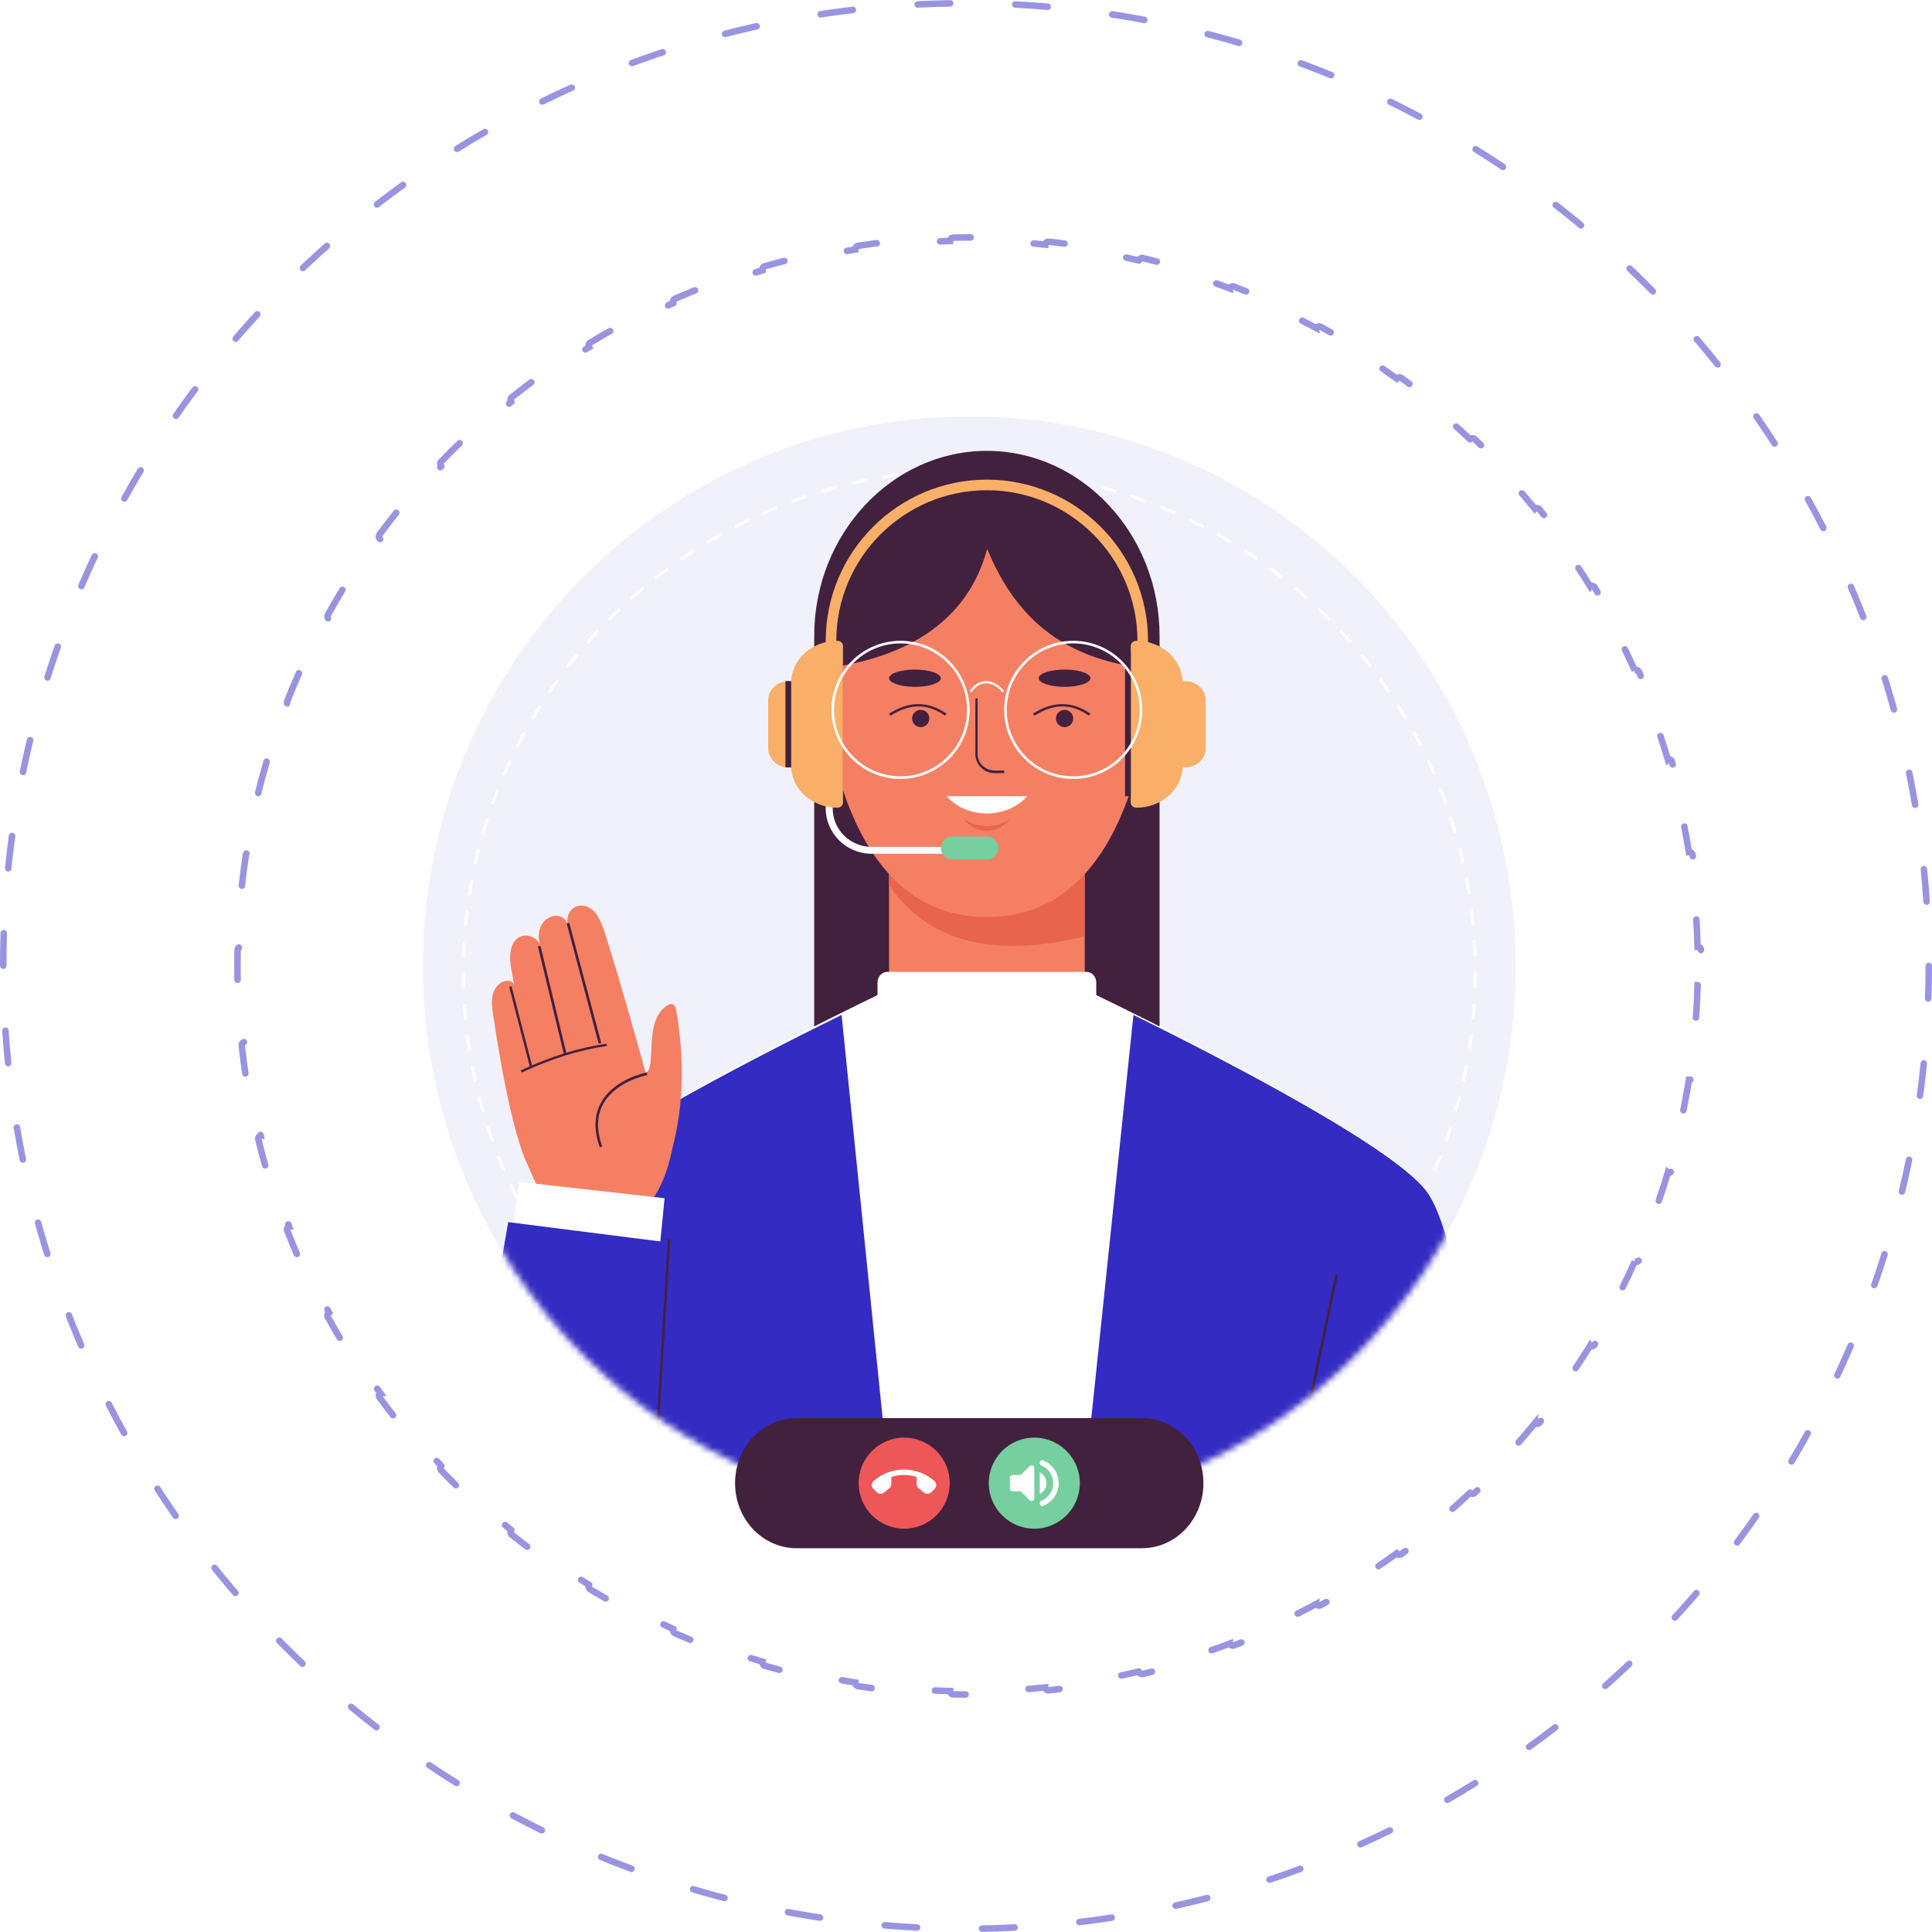 <svg width="297" height="297" viewBox="0 0 297 297" fill="none" xmlns="http://www.w3.org/2000/svg">
<ellipse cx="149" cy="148.5" rx="84" ry="84.5" fill="#342BC2" fill-opacity="0.07"/>
<path d="M261.473 146.043C261.467 145.767 261.239 145.548 260.963 145.554C260.962 145.554 260.962 145.554 260.962 145.554C260.885 142.615 260.694 139.704 260.394 136.826C260.394 136.826 260.394 136.826 260.395 136.826C260.669 136.796 260.867 136.549 260.837 136.275C260.66 134.646 260.447 133.028 260.2 131.421C260.158 131.148 259.903 130.961 259.63 131.003C259.63 131.003 259.629 131.003 259.629 131.003C259.17 128.102 258.598 125.239 257.919 122.417C257.919 122.417 257.92 122.417 257.92 122.417C258.188 122.351 258.352 122.08 258.286 121.812C257.896 120.222 257.471 118.645 257.013 117.082C256.936 116.817 256.658 116.665 256.393 116.742C256.392 116.743 256.392 116.743 256.392 116.743C255.555 113.935 254.611 111.173 253.563 108.462C253.563 108.462 253.563 108.462 253.564 108.462C253.821 108.361 253.948 108.071 253.847 107.814C253.25 106.291 252.621 104.784 251.96 103.294C251.848 103.042 251.553 102.928 251.3 103.04C251.3 103.04 251.299 103.04 251.299 103.041C250.101 100.372 248.8 97.759 247.402 95.207C247.403 95.206 247.403 95.206 247.403 95.206C247.645 95.072 247.732 94.768 247.599 94.526C246.807 93.096 245.985 91.685 245.134 90.294C244.99 90.059 244.682 89.985 244.446 90.129C244.446 90.129 244.446 90.129 244.445 90.13C242.908 87.644 241.276 85.224 239.554 82.873C239.555 82.872 239.555 82.872 239.555 82.872C239.777 82.708 239.824 82.395 239.66 82.172C238.689 80.859 237.689 79.567 236.663 78.299C236.489 78.084 236.174 78.05 235.96 78.224C235.959 78.225 235.959 78.225 235.959 78.225C234.113 75.964 232.18 73.776 230.165 71.667C230.165 71.667 230.165 71.667 230.166 71.666C230.364 71.475 230.37 71.158 230.178 70.96C229.045 69.784 227.887 68.633 226.704 67.508C226.504 67.318 226.187 67.326 225.997 67.526C225.997 67.526 225.996 67.526 225.996 67.526C223.874 65.526 221.674 63.608 219.4 61.776C219.4 61.776 219.401 61.775 219.401 61.775C219.573 61.559 219.538 61.245 219.322 61.072C218.047 60.054 216.749 59.063 215.429 58.1C215.206 57.938 214.893 57.987 214.73 58.21C214.73 58.21 214.73 58.21 214.729 58.211C212.368 56.504 209.937 54.887 207.442 53.364C207.442 53.364 207.442 53.364 207.442 53.364C207.585 53.127 207.509 52.82 207.273 52.677C205.877 51.834 204.461 51.02 203.027 50.237C202.784 50.104 202.48 50.193 202.348 50.436C202.348 50.436 202.348 50.437 202.348 50.437C199.788 49.054 197.168 47.767 194.493 46.582C194.493 46.582 194.493 46.581 194.493 46.581C194.604 46.328 194.489 46.033 194.236 45.922C192.743 45.269 191.233 44.647 189.708 44.057C189.45 43.958 189.161 44.086 189.061 44.343C189.061 44.344 189.061 44.344 189.061 44.344C186.346 43.309 183.58 42.376 180.769 41.549C180.769 41.549 180.769 41.548 180.769 41.548C180.846 41.283 180.693 41.006 180.428 40.929C178.863 40.477 177.285 40.057 175.693 39.672C175.425 39.607 175.155 39.772 175.09 40.04C175.09 40.04 175.09 40.041 175.089 40.041C172.266 39.37 169.401 38.806 166.499 38.353C166.499 38.353 166.499 38.352 166.499 38.352C166.541 38.079 166.353 37.824 166.08 37.782C164.472 37.539 162.854 37.329 161.225 37.154C160.95 37.124 160.704 37.323 160.674 37.597C160.674 37.598 160.674 37.598 160.674 37.598C157.796 37.302 154.885 37.113 151.946 37.038C151.946 37.038 151.946 37.037 151.946 37.037C151.952 36.761 151.733 36.532 151.457 36.526C150.64 36.509 149.821 36.5 149 36.5C148.179 36.5 147.36 36.509 146.543 36.526C146.267 36.532 146.048 36.761 146.054 37.037C146.054 37.037 146.054 37.038 146.054 37.038C143.115 37.113 140.204 37.302 137.326 37.598C137.326 37.598 137.326 37.598 137.326 37.597C137.296 37.323 137.05 37.124 136.775 37.154C135.146 37.329 133.528 37.539 131.92 37.782C131.647 37.824 131.459 38.079 131.501 38.352C131.501 38.352 131.501 38.353 131.501 38.353C128.599 38.806 125.734 39.37 122.911 40.041C122.91 40.041 122.91 40.04 122.91 40.04C122.845 39.772 122.575 39.607 122.307 39.672C120.715 40.057 119.137 40.477 117.572 40.929C117.307 41.006 117.154 41.283 117.231 41.548C117.231 41.548 117.231 41.549 117.231 41.549C114.42 42.376 111.654 43.309 108.939 44.344C108.939 44.344 108.939 44.344 108.939 44.343C108.839 44.086 108.55 43.958 108.292 44.057C106.767 44.647 105.257 45.269 103.764 45.922C103.511 46.033 103.396 46.328 103.507 46.581C103.507 46.581 103.507 46.582 103.507 46.582C100.832 47.767 98.212 49.054 95.652 50.437C95.652 50.437 95.652 50.436 95.652 50.436C95.519 50.193 95.216 50.104 94.973 50.237C93.539 51.02 92.123 51.834 90.727 52.677C90.491 52.82 90.415 53.127 90.558 53.364C90.558 53.364 90.558 53.364 90.558 53.364C88.063 54.887 85.632 56.504 83.271 58.211C83.27 58.21 83.27 58.21 83.27 58.21C83.107 57.987 82.794 57.938 82.571 58.1C81.251 59.063 79.953 60.054 78.678 61.072C78.462 61.245 78.427 61.559 78.599 61.775C78.6 61.775 78.6 61.776 78.6 61.776C76.326 63.608 74.126 65.526 72.004 67.526C72.004 67.526 72.003 67.526 72.003 67.526C71.813 67.326 71.496 67.318 71.296 67.508C70.113 68.633 68.955 69.784 67.822 70.96C67.63 71.158 67.636 71.475 67.835 71.666C67.835 71.667 67.835 71.667 67.835 71.667C65.82 73.776 63.887 75.964 62.041 78.225C62.041 78.225 62.041 78.225 62.04 78.224C61.826 78.051 61.511 78.084 61.337 78.299C60.311 79.567 59.311 80.859 58.34 82.172C58.176 82.395 58.223 82.708 58.445 82.872C58.445 82.872 58.446 82.872 58.446 82.873C56.724 85.224 55.092 87.644 53.555 90.13C53.554 90.129 53.554 90.129 53.554 90.129C53.318 89.985 53.011 90.059 52.866 90.294C52.015 91.685 51.193 93.096 50.401 94.526C50.267 94.768 50.355 95.072 50.597 95.206C50.597 95.206 50.597 95.206 50.598 95.207C49.2 97.759 47.899 100.372 46.701 103.041C46.7 103.041 46.7 103.04 46.7 103.04C46.447 102.928 46.152 103.042 46.04 103.294C45.379 104.784 44.75 106.291 44.153 107.814C44.052 108.071 44.179 108.361 44.436 108.462C44.437 108.462 44.437 108.462 44.437 108.462C43.389 111.173 42.445 113.935 41.608 116.743C41.608 116.743 41.608 116.743 41.607 116.742C41.342 116.665 41.064 116.817 40.987 117.082C40.529 118.645 40.104 120.222 39.714 121.812C39.648 122.08 39.812 122.351 40.08 122.417C40.08 122.417 40.081 122.417 40.081 122.417C39.402 125.239 38.83 128.102 38.371 131.003C38.371 131.003 38.37 131.003 38.37 131.003C38.097 130.961 37.842 131.148 37.8 131.421C37.553 133.028 37.34 134.646 37.163 136.275C37.133 136.549 37.331 136.796 37.605 136.826C37.606 136.826 37.606 136.826 37.606 136.826C37.306 139.704 37.115 142.615 37.038 145.554C37.038 145.554 37.038 145.554 37.037 145.554C36.761 145.548 36.532 145.767 36.526 146.043C36.509 146.86 36.5 147.679 36.5 148.5C36.5 149.321 36.509 150.14 36.526 150.957C36.532 151.233 36.761 151.452 37.037 151.446C37.038 151.446 37.038 151.446 37.038 151.446C37.115 154.385 37.306 157.296 37.606 160.174C37.606 160.174 37.606 160.174 37.605 160.174C37.331 160.204 37.133 160.451 37.163 160.725C37.34 162.354 37.553 163.972 37.8 165.579C37.842 165.852 38.097 166.039 38.37 165.997C38.37 165.997 38.371 165.997 38.371 165.997C38.83 168.898 39.402 171.761 40.081 174.583C40.081 174.583 40.08 174.583 40.08 174.583C39.812 174.649 39.648 174.92 39.714 175.188C40.104 176.778 40.529 178.355 40.987 179.918C41.064 180.183 41.342 180.335 41.607 180.258C41.608 180.257 41.608 180.257 41.608 180.257C42.445 183.065 43.389 185.827 44.437 188.538C44.437 188.538 44.437 188.538 44.436 188.538C44.179 188.639 44.052 188.929 44.153 189.186C44.75 190.709 45.379 192.216 46.04 193.706C46.152 193.958 46.447 194.072 46.7 193.96C46.7 193.96 46.701 193.96 46.701 193.959C47.899 196.628 49.2 199.241 50.598 201.793C50.597 201.794 50.597 201.794 50.597 201.794C50.355 201.928 50.267 202.232 50.401 202.474C51.193 203.904 52.015 205.315 52.866 206.706C53.011 206.941 53.318 207.015 53.554 206.871C53.554 206.871 53.554 206.871 53.555 206.87C55.092 209.356 56.724 211.776 58.446 214.128C58.446 214.128 58.445 214.128 58.445 214.128C58.223 214.292 58.176 214.605 58.34 214.827C59.311 216.141 60.311 217.433 61.337 218.702C61.511 218.916 61.826 218.949 62.04 218.776C62.041 218.776 62.041 218.775 62.041 218.775C63.887 221.036 65.82 223.224 67.835 225.333C67.835 225.333 67.835 225.333 67.835 225.334C67.636 225.525 67.63 225.842 67.822 226.041C68.955 227.216 70.113 228.367 71.296 229.492C71.496 229.682 71.813 229.675 72.003 229.474C72.003 229.474 72.004 229.474 72.004 229.474C74.126 231.474 76.326 233.392 78.6 235.224C78.6 235.224 78.6 235.225 78.599 235.225C78.427 235.441 78.462 235.755 78.678 235.928C79.953 236.946 81.251 237.937 82.571 238.9C82.794 239.062 83.107 239.013 83.27 238.79C83.27 238.79 83.27 238.79 83.271 238.789C85.632 240.496 88.063 242.113 90.558 243.636C90.558 243.636 90.558 243.636 90.558 243.637C90.415 243.873 90.491 244.18 90.727 244.323C92.123 245.166 93.539 245.98 94.973 246.763C95.216 246.896 95.519 246.807 95.652 246.564C95.652 246.564 95.652 246.564 95.652 246.563C98.212 247.946 100.832 249.233 103.507 250.418C103.507 250.418 103.507 250.419 103.507 250.419C103.396 250.672 103.511 250.967 103.764 251.078C105.257 251.731 106.767 252.353 108.292 252.943C108.55 253.042 108.839 252.914 108.939 252.657C108.939 252.656 108.939 252.656 108.939 252.656C111.654 253.691 114.42 254.624 117.231 255.451C117.231 255.451 117.231 255.452 117.231 255.452C117.154 255.717 117.307 255.994 117.572 256.071C119.137 256.523 120.715 256.943 122.307 257.328C122.575 257.393 122.845 257.228 122.91 256.96C122.91 256.96 122.91 256.959 122.911 256.959C125.734 257.63 128.599 258.194 131.501 258.647C131.501 258.647 131.501 258.648 131.501 258.648C131.459 258.921 131.647 259.176 131.92 259.217C133.528 259.461 135.146 259.671 136.775 259.846C137.05 259.876 137.296 259.677 137.326 259.403C137.326 259.402 137.326 259.402 137.326 259.402C140.204 259.698 143.115 259.887 146.054 259.962C146.054 259.963 146.054 259.963 146.054 259.963C146.048 260.239 146.267 260.468 146.543 260.474C147.36 260.491 148.179 260.5 149 260.5C149.821 260.5 150.64 260.491 151.457 260.474C151.733 260.468 151.952 260.239 151.946 259.963C151.946 259.963 151.946 259.963 151.946 259.962C154.885 259.887 157.796 259.698 160.674 259.402C160.674 259.402 160.674 259.402 160.674 259.403C160.704 259.677 160.95 259.876 161.225 259.846C162.854 259.671 164.472 259.461 166.08 259.217C166.353 259.176 166.541 258.921 166.499 258.648C166.499 258.648 166.499 258.647 166.499 258.647C169.401 258.194 172.266 257.63 175.089 256.959C175.09 256.959 175.09 256.96 175.09 256.96C175.155 257.228 175.425 257.393 175.693 257.328C177.285 256.943 178.863 256.523 180.428 256.071C180.693 255.994 180.846 255.717 180.769 255.452C180.769 255.452 180.769 255.451 180.769 255.451C183.58 254.624 186.346 253.691 189.061 252.656C189.061 252.656 189.061 252.656 189.061 252.657C189.161 252.914 189.45 253.042 189.708 252.943C191.234 252.353 192.743 251.731 194.236 251.078C194.489 250.967 194.604 250.672 194.493 250.419C194.493 250.419 194.493 250.418 194.493 250.418C197.168 249.233 199.788 247.946 202.348 246.563C202.348 246.564 202.348 246.564 202.348 246.564C202.48 246.807 202.784 246.896 203.027 246.763C204.461 245.98 205.877 245.166 207.273 244.323C207.509 244.18 207.585 243.873 207.442 243.637C207.442 243.636 207.442 243.636 207.442 243.636C209.937 242.113 212.368 240.496 214.729 238.789C214.73 238.79 214.73 238.79 214.73 238.79C214.893 239.013 215.206 239.062 215.429 238.9C216.749 237.937 218.047 236.946 219.322 235.928C219.538 235.755 219.573 235.441 219.401 235.225C219.401 235.225 219.4 235.224 219.4 235.224C221.674 233.392 223.874 231.474 225.996 229.474C225.996 229.474 225.997 229.474 225.997 229.474C226.187 229.675 226.504 229.682 226.704 229.492C227.887 228.367 229.045 227.216 230.178 226.041C230.37 225.842 230.364 225.525 230.166 225.334C230.165 225.333 230.165 225.333 230.165 225.333C232.18 223.224 234.113 221.036 235.959 218.775C235.959 218.775 235.959 218.776 235.96 218.776C236.174 218.949 236.489 218.916 236.663 218.702C237.689 217.433 238.689 216.141 239.66 214.827C239.824 214.605 239.777 214.292 239.555 214.128C239.555 214.128 239.555 214.128 239.554 214.128C241.276 211.776 242.908 209.356 244.445 206.87C244.446 206.871 244.446 206.871 244.446 206.871C244.682 207.015 244.99 206.941 245.134 206.706C245.985 205.315 246.807 203.904 247.599 202.474C247.732 202.232 247.645 201.928 247.403 201.794C247.403 201.794 247.403 201.794 247.402 201.793C248.8 199.241 250.101 196.628 251.299 193.959C251.299 193.96 251.3 193.96 251.3 193.96C251.553 194.072 251.848 193.958 251.96 193.706C252.621 192.216 253.25 190.709 253.847 189.186C253.948 188.929 253.821 188.639 253.564 188.538C253.563 188.538 253.563 188.538 253.563 188.538C254.611 185.827 255.555 183.065 256.392 180.257C256.392 180.257 256.392 180.257 256.393 180.258C256.658 180.335 256.936 180.183 257.013 179.918C257.471 178.355 257.896 176.778 258.286 175.188C258.352 174.92 258.188 174.649 257.92 174.583C257.92 174.583 257.919 174.583 257.919 174.583C258.598 171.761 259.17 168.898 259.629 165.997C259.629 165.997 259.63 165.997 259.63 165.997C259.903 166.039 260.158 165.852 260.2 165.579C260.447 163.972 260.66 162.354 260.837 160.725C260.867 160.451 260.669 160.204 260.395 160.174C260.394 160.174 260.394 160.174 260.394 160.174C260.694 157.296 260.885 154.385 260.962 151.446C260.962 151.446 260.962 151.446 260.963 151.446C261.239 151.452 261.467 151.233 261.473 150.957C261.491 150.14 261.5 149.321 261.5 148.5C261.5 147.679 261.491 146.86 261.473 146.043Z" stroke="#342BC2" stroke-opacity="0.5" stroke-linecap="round" stroke-dasharray="5 10"/>
<circle cx="148.5" cy="148.5" r="148" stroke="#342BC2" stroke-opacity="0.5" stroke-linecap="round" stroke-dasharray="5 10"/>
<path d="M152.523 72.52C151.722 72.486 150.918 72.462 150.112 72.451L150.118 72C150.929 72.011 151.737 72.035 152.543 72.07L152.523 72.52ZM145.289 72.529L145.268 72.079C146.073 72.041 146.882 72.016 147.692 72.003L147.7 72.454C146.893 72.467 146.09 72.492 145.289 72.529ZM157.331 72.882C156.534 72.797 155.733 72.725 154.929 72.665L154.964 72.215C155.772 72.276 156.577 72.349 157.379 72.434L157.331 72.882ZM140.482 72.903L140.432 72.455C141.237 72.367 142.048 72.291 142.847 72.23L142.882 72.679C142.088 72.74 141.281 72.816 140.482 72.903ZM162.108 73.539C161.318 73.405 160.523 73.284 159.725 73.174L159.787 72.727C160.587 72.837 161.393 72.961 162.184 73.094L162.108 73.539ZM135.707 73.57L135.63 73.126C136.423 72.99 137.23 72.865 138.027 72.753L138.089 73.2C137.297 73.31 136.496 73.435 135.707 73.57V73.57ZM166.834 74.49C166.053 74.308 165.268 74.137 164.478 73.978L164.568 73.536C165.362 73.696 166.152 73.868 166.938 74.052L166.834 74.49ZM130.982 74.534L130.878 74.095C131.655 73.911 132.452 73.736 133.246 73.575L133.337 74.016C132.547 74.177 131.755 74.351 130.982 74.534ZM171.492 75.733C170.725 75.502 169.951 75.284 169.173 75.076L169.291 74.64C170.074 74.849 170.851 75.07 171.623 75.302L171.492 75.733ZM126.328 75.788L126.196 75.358C126.963 75.124 127.747 74.9 128.527 74.69L128.646 75.124C127.871 75.334 127.091 75.557 126.328 75.788V75.788ZM176.077 77.27C175.322 76.99 174.562 76.722 173.796 76.466L173.942 76.038C174.711 76.297 175.475 76.566 176.235 76.847L176.077 77.27ZM121.763 77.33L121.603 76.908C122.358 76.626 123.126 76.354 123.887 76.096L124.034 76.523C123.276 76.779 122.513 77.051 121.763 77.33V77.33ZM180.552 79.088C179.816 78.763 179.075 78.448 178.328 78.144L178.499 77.727C179.251 78.032 179.996 78.349 180.736 78.676L180.552 79.088ZM117.309 79.15L117.124 78.739C117.864 78.409 118.612 78.089 119.346 77.79L119.519 78.207C118.789 78.504 118.046 78.822 117.309 79.15V79.15ZM184.902 81.18C184.189 80.809 183.469 80.45 182.744 80.1L182.941 79.695C183.671 80.046 184.395 80.408 185.113 80.781L184.902 81.18ZM112.984 81.24L112.772 80.841C113.488 80.468 114.214 80.103 114.932 79.756L115.131 80.162C114.417 80.506 113.694 80.869 112.984 81.24V81.24ZM189.11 83.537C188.422 83.123 187.727 82.719 187.024 82.326L187.248 81.933C187.953 82.329 188.652 82.735 189.345 83.151L189.11 83.537ZM108.795 83.595L108.56 83.21C109.254 82.791 109.956 82.382 110.648 81.992L110.872 82.385C110.184 82.771 109.485 83.179 108.795 83.595V83.595ZM193.16 86.149C192.499 85.693 191.832 85.247 191.156 84.811L191.403 84.433C192.082 84.872 192.755 85.32 193.419 85.778L193.16 86.149ZM104.759 86.205L104.5 85.835C105.164 85.376 105.84 84.924 106.511 84.491L106.758 84.869C106.091 85.299 105.419 85.749 104.759 86.205V86.205ZM197.038 89.003C196.406 88.508 195.768 88.022 195.121 87.546L195.392 87.184C196.042 87.663 196.684 88.151 197.319 88.649L197.038 89.003ZM100.892 89.059L100.611 88.706C101.244 88.208 101.885 87.719 102.533 87.24L102.804 87.602C102.159 88.078 101.522 88.564 100.892 89.059V89.059ZM200.73 92.091C200.131 91.558 199.524 91.033 198.908 90.519L199.2 90.174C199.819 90.691 200.43 91.219 201.032 91.755L200.73 92.091ZM97.209 92.147L96.906 91.812C97.511 91.272 98.126 90.74 98.735 90.231L99.027 90.575C98.422 91.082 97.811 91.611 97.209 92.147V92.147ZM204.22 95.397C203.655 94.829 203.082 94.268 202.501 93.717L202.813 93.391C203.399 93.945 203.975 94.509 204.543 95.08L204.22 95.397ZM93.722 95.457L93.399 95.141C93.967 94.566 94.549 93.997 95.127 93.449L95.44 93.776C94.866 94.32 94.288 94.886 93.722 95.457V95.457ZM207.497 98.911C206.968 98.309 206.432 97.714 205.885 97.129L206.218 96.823C206.767 97.412 207.308 98.01 207.839 98.615L207.497 98.911ZM90.447 98.975L90.104 98.68C90.635 98.073 91.175 97.475 91.724 96.885L92.057 97.19C91.512 97.777 90.974 98.372 90.447 98.975V98.975ZM210.549 102.617C210.059 101.984 209.559 101.358 209.052 100.74L209.403 100.455C209.914 101.076 210.415 101.705 210.908 102.343L210.549 102.617ZM87.397 102.689L87.036 102.416C87.529 101.777 88.031 101.147 88.542 100.524L88.894 100.809C88.385 101.427 87.886 102.055 87.397 102.689ZM213.363 106.502C212.914 105.84 212.455 105.185 211.986 104.538L212.355 104.275C212.826 104.926 213.288 105.584 213.739 106.25L213.363 106.502ZM84.582 106.586L84.205 106.335C84.662 105.659 85.128 104.992 85.591 104.353L85.959 104.617C85.499 105.251 85.036 105.914 84.582 106.586V106.586ZM215.928 110.551C215.521 109.863 215.103 109.181 214.676 108.507L215.06 108.267C215.49 108.945 215.909 109.631 216.318 110.322L215.928 110.551ZM82.015 110.65L81.624 110.423C82.033 109.728 82.453 109.04 82.883 108.359L83.267 108.598C82.839 109.275 82.421 109.959 82.015 110.65V110.65ZM218.233 114.748C217.87 114.036 217.496 113.331 217.113 112.632L217.511 112.416C217.897 113.119 218.273 113.828 218.638 114.544L218.233 114.748ZM79.708 114.867L79.302 114.664C79.668 113.945 80.044 113.232 80.43 112.525L80.828 112.741C80.444 113.443 80.07 114.152 79.708 114.867ZM220.27 119.077C219.953 118.344 219.624 117.617 219.286 116.897L219.696 116.706C220.038 117.431 220.368 118.162 220.687 118.898L220.27 119.077ZM77.668 119.222L77.251 119.045C77.571 118.304 77.901 117.568 78.242 116.839L78.653 117.029C78.314 117.754 77.985 118.485 77.668 119.222V119.222ZM222.033 123.529C221.761 122.776 221.478 122.028 221.185 121.285L221.606 121.12C221.903 121.867 222.186 122.619 222.46 123.376L222.033 123.529ZM75.907 123.697L75.48 123.546C75.75 122.791 76.036 122.029 76.33 121.282L76.753 121.446C76.46 122.189 76.175 122.946 75.907 123.697V123.697ZM223.515 128.088C223.292 127.322 223.055 126.551 222.81 125.797L223.242 125.658C223.488 126.417 223.727 127.193 223.95 127.963L223.515 128.088ZM74.433 128.268L73.998 128.144C74.22 127.372 74.457 126.596 74.701 125.837L75.134 125.975C74.89 126.729 74.655 127.501 74.433 128.268V128.268ZM224.706 132.731C224.534 131.958 224.345 131.174 224.147 130.4L224.586 130.289C224.786 131.067 224.976 131.856 225.149 132.633L224.706 132.731ZM73.254 132.913L72.811 132.817C72.986 132.028 73.172 131.239 73.368 130.472L73.808 130.582C73.614 131.344 73.427 132.129 73.254 132.913ZM225.603 137.439C225.478 136.648 225.34 135.861 225.192 135.078L225.637 134.995C225.787 135.782 225.925 136.573 226.051 137.369L225.603 137.439ZM72.368 137.624L71.921 137.555C72.043 136.769 72.18 135.969 72.329 135.18L72.774 135.263C72.627 136.048 72.49 136.842 72.368 137.624ZM226.203 142.193C226.127 141.396 226.04 140.602 225.94 139.811L226.39 139.756C226.49 140.55 226.578 141.349 226.655 142.151L226.203 142.193ZM71.78 142.38L71.329 142.339C71.403 141.537 71.489 140.738 71.587 139.943L72.037 139.998C71.94 140.789 71.854 141.582 71.78 142.38ZM226.505 146.976C226.479 146.175 226.442 145.376 226.392 144.582L226.844 144.554C226.894 145.353 226.933 146.156 226.959 146.961L226.505 146.976ZM71.489 147.163L71.035 147.149C71.059 146.343 71.096 145.541 71.145 144.742L71.598 144.769C71.55 145.564 71.513 146.362 71.489 147.163ZM226.963 151.906L226.509 151.892C226.534 151.096 226.546 150.297 226.546 149.496V149.372H227V149.496C227 150.302 226.988 151.105 226.963 151.906ZM71.039 151.97C71.013 151.169 71.001 150.366 71 149.56L71.454 149.559C71.454 150.361 71.467 151.16 71.492 151.955L71.039 151.97ZM226.666 156.716L226.214 156.674C226.288 155.881 226.349 155.085 226.399 154.285L226.851 154.313C226.802 155.117 226.74 155.918 226.666 156.716ZM71.34 156.78C71.265 155.982 71.203 155.181 71.152 154.377L71.605 154.349C71.655 155.149 71.717 155.945 71.791 156.738L71.34 156.78ZM226.07 161.499L225.623 161.43C225.746 160.643 225.857 159.851 225.956 159.057L226.406 159.112C226.307 159.912 226.194 160.707 226.07 161.499ZM71.941 161.562C71.816 160.77 71.703 159.975 71.603 159.175L72.053 159.12C72.153 159.915 72.265 160.705 72.389 161.492L71.941 161.562ZM225.176 166.236L224.733 166.139C224.906 165.359 225.068 164.569 225.215 163.791L225.66 163.874C225.513 164.657 225.35 165.452 225.176 166.236ZM72.839 166.299C72.665 165.516 72.502 164.729 72.352 163.938L72.797 163.854C72.948 164.641 73.109 165.423 73.282 166.201L72.839 166.299ZM223.986 170.908L223.55 170.784C223.771 170.018 223.98 169.247 224.178 168.471L224.618 168.582C224.419 169.362 224.208 170.138 223.986 170.908V170.908ZM74.033 170.97C73.811 170.204 73.598 169.421 73.398 168.644L73.838 168.533C74.036 169.305 74.248 170.084 74.469 170.845L74.033 170.97ZM222.499 175.506L222.071 175.354C222.339 174.609 222.601 173.843 222.847 173.077L223.28 173.215C223.031 173.986 222.768 174.756 222.499 175.506V175.506ZM75.519 175.558C75.248 174.801 74.986 174.033 74.74 173.275L75.172 173.138C75.415 173.89 75.677 174.653 75.947 175.406L75.519 175.558ZM220.724 180.005L220.308 179.828C220.626 179.087 220.935 178.34 221.225 177.605L221.648 177.769C221.356 178.509 221.046 179.261 220.724 180.005V180.005ZM77.29 180.038C76.973 179.303 76.666 178.562 76.371 177.815L76.792 177.65C77.086 178.393 77.391 179.129 77.707 179.86L77.29 180.038ZM218.67 184.383L218.265 184.18C218.627 183.466 218.979 182.746 219.32 182.02L219.731 182.211C219.388 182.941 219.035 183.665 218.67 184.383ZM79.335 184.393C78.972 183.678 78.62 182.958 78.278 182.231L78.689 182.04C79.028 182.763 79.379 183.479 79.74 184.19L79.335 184.393ZM81.651 188.616C81.244 187.925 80.847 187.227 80.46 186.522L80.858 186.306C81.243 187.007 81.638 187.701 82.042 188.389L81.651 188.616ZM216.344 188.623L215.954 188.395C216.361 187.705 216.757 187.009 217.143 186.306L217.541 186.522C217.153 187.229 216.75 187.936 216.344 188.623ZM84.228 192.69C83.778 192.025 83.338 191.353 82.908 190.673L83.292 190.433C83.719 191.109 84.157 191.778 84.605 192.439L84.228 192.69ZM213.761 192.71L213.385 192.458C213.829 191.802 214.272 191.126 214.701 190.447L215.085 190.687C214.653 191.37 214.207 192.05 213.761 192.71V192.71ZM87.054 196.601C86.563 195.964 86.081 195.32 85.61 194.668L85.978 194.404C86.448 195.053 86.926 195.693 87.414 196.327L87.054 196.601ZM210.926 196.626L210.566 196.352C211.056 195.718 211.536 195.076 212.005 194.427L212.374 194.69C211.901 195.343 211.419 195.989 210.926 196.626V196.626ZM90.121 200.331C89.591 199.725 89.07 199.111 88.558 198.489L88.909 198.204C89.419 198.823 89.936 199.433 90.463 200.036L90.121 200.331ZM207.855 200.359L207.513 200.064C208.041 199.462 208.559 198.85 209.069 198.231L209.42 198.517C208.907 199.139 208.385 199.754 207.855 200.359ZM93.413 203.867C92.847 203.295 92.289 202.714 91.739 202.125L92.072 201.818C92.619 202.404 93.173 202.982 93.737 203.551L93.413 203.867ZM204.558 203.896L204.235 203.579C204.799 203.011 205.354 202.433 205.901 201.847L206.233 202.153C205.684 202.743 205.125 203.324 204.558 203.896V203.896ZM96.923 207.196C96.321 206.659 95.728 206.113 95.143 205.559L95.455 205.233C96.037 205.784 96.627 206.327 97.226 206.861L96.923 207.196ZM201.048 207.223L200.746 206.887C201.342 206.356 201.937 205.809 202.516 205.26L202.83 205.586C202.248 206.138 201.648 206.688 201.048 207.223V207.223ZM100.633 210.304C99.999 209.805 99.372 209.297 98.753 208.778L99.045 208.434C99.66 208.949 100.284 209.455 100.914 209.951L100.633 210.304ZM197.341 210.325L197.06 209.971C197.69 209.476 198.313 208.971 198.927 208.458L199.219 208.802C198.601 209.319 197.975 209.827 197.341 210.325ZM104.531 213.179C103.867 212.72 103.209 212.25 102.559 211.771L102.83 211.41C103.476 211.886 104.129 212.352 104.79 212.809L104.531 213.179ZM193.449 213.194L193.19 212.823C193.85 212.368 194.502 211.902 195.147 211.428L195.418 211.789C194.769 212.268 194.112 212.735 193.449 213.194ZM108.603 215.809C107.91 215.391 107.225 214.963 106.546 214.526L106.793 214.148C107.469 214.583 108.15 215.009 108.838 215.423L108.603 215.809ZM189.387 215.815L189.152 215.429C189.839 215.015 190.518 214.592 191.191 214.158L191.438 214.536C190.762 214.972 190.078 215.399 189.387 215.815ZM185.171 218.18L184.961 217.78C185.672 217.41 186.377 217.029 187.075 216.637L187.298 217.03C186.591 217.426 185.876 217.813 185.171 218.18V218.18ZM112.834 218.183C112.116 217.809 111.404 217.424 110.699 217.029L110.922 216.636C111.623 217.029 112.331 217.411 113.044 217.783L112.834 218.183ZM180.819 220.28L180.633 219.868C181.368 219.541 182.102 219.202 182.814 218.858L183.012 219.263C182.296 219.609 181.558 219.951 180.819 220.28V220.28ZM117.208 220.291C116.47 219.964 115.729 219.62 115.004 219.27L115.203 218.865C115.923 219.213 116.66 219.555 117.393 219.88L117.208 220.291ZM176.339 222.107L176.179 221.684C176.926 221.407 177.682 221.112 178.424 220.809L178.597 221.226C177.85 221.531 177.09 221.827 176.339 222.107V222.107ZM121.708 222.123C120.947 221.84 120.192 221.547 119.442 221.241L119.615 220.825C120.359 221.128 121.11 221.42 121.866 221.701L121.708 222.123ZM171.744 223.653L171.612 223.222C172.382 222.988 173.148 222.744 173.908 222.488L174.053 222.915C173.289 223.172 172.519 223.418 171.744 223.653V223.653ZM126.319 223.672C125.54 223.438 124.76 223.189 124 222.934L124.146 222.507C124.902 222.761 125.676 223.008 126.449 223.241L126.319 223.672ZM167.062 224.912L166.958 224.473C167.732 224.291 168.518 224.092 169.295 223.884L169.413 224.319C168.632 224.529 167.841 224.729 167.062 224.912V224.912ZM131.002 224.927C130.226 224.745 129.434 224.546 128.649 224.336L128.767 223.9C129.547 224.109 130.334 224.307 131.106 224.488L131.002 224.927ZM162.309 225.876L162.232 225.432C163.028 225.296 163.825 225.147 164.602 224.989L164.693 225.43C163.912 225.59 163.11 225.739 162.309 225.876ZM135.755 225.887C134.952 225.751 134.15 225.601 133.371 225.443L133.462 225.002C134.236 225.159 135.034 225.307 135.832 225.443L135.755 225.887ZM157.506 226.544L157.456 226.096C158.258 226.01 159.056 225.912 159.85 225.801L159.912 226.247C159.114 226.359 158.311 226.457 157.506 226.544ZM140.559 226.552C139.755 226.466 138.945 226.367 138.151 226.257L138.214 225.811C139.004 225.919 139.809 226.018 140.608 226.103L140.559 226.552ZM152.67 226.916L152.649 226.465C153.455 226.428 154.256 226.379 155.055 226.318L155.091 226.767C154.291 226.829 153.476 226.879 152.67 226.916ZM145.396 226.919C144.584 226.882 143.769 226.833 142.974 226.772L143.009 226.322C143.799 226.383 144.609 226.432 145.416 226.468L145.396 226.919ZM149.001 227C148.606 227 148.213 226.997 147.819 226.992L147.826 226.541C148.629 226.552 149.435 226.552 150.238 226.54L150.245 226.99C149.832 226.996 149.416 226.999 149.001 227Z" fill="white"/>
<mask id="mask0_3289_15921" style="mask-type:alpha" maskUnits="userSpaceOnUse" x="65" y="64" width="169" height="169">
<ellipse cx="149.058" cy="148.5" rx="84.058" ry="84.5" fill="white"/>
</mask>
<g mask="url(#mask0_3289_15921)">
<path d="M146.056 109.509C145.498 109.509 145.044 109.933 145.044 110.453C145.044 110.974 145.498 111.397 146.056 111.397H157.365C157.924 111.397 158.378 110.974 158.378 110.453C158.378 109.933 157.924 109.509 157.365 109.509H146.056ZM157.365 111.78H146.056C145.271 111.78 144.632 111.185 144.632 110.453C144.632 109.722 145.271 109.126 146.056 109.126H157.365C158.151 109.126 158.789 109.722 158.789 110.453C158.789 111.185 158.151 111.78 157.365 111.78Z" fill="#42213E"/>
<path d="M178.255 182.565V97.752C178.255 82.109 166.31 69.309 151.711 69.309C137.111 69.309 125.166 82.109 125.166 97.752V182.565H178.255Z" fill="#42213E"/>
<path d="M166.753 170.178H136.669V127.707H166.753V170.178Z" fill="#F57F63"/>
<path d="M166.753 143.926C152.851 147.336 142.711 144.893 136.669 136.073V126.822H166.753V143.926" fill="#E8644C"/>
<path d="M219.624 183.472C213.685 174.286 165.653 151.597 165.653 151.597H152.021H151.401H137.77C137.77 151.597 89.737 174.286 83.798 183.472C77.86 192.658 75.617 227.691 75.617 227.691H148.894H154.528H227.805C227.805 227.691 225.562 192.658 219.624 183.472" fill="white"/>
<path d="M129.375 156.021C115.123 163.032 88.219 176.88 83.857 183.565C77.876 192.731 75.617 227.691 75.617 227.691H136.669L129.375 156.021Z" fill="#342BC2"/>
<path d="M174.241 156.021C188.442 163.032 215.249 176.88 219.594 183.565C225.554 192.731 227.805 227.691 227.805 227.691H166.752L174.241 156.021Z" fill="#342BC2"/>
<path d="M168.019 82.11L151.711 79.042L135.402 82.11L129.59 100.614V121.46C132.878 131.349 139.273 141.026 151.711 140.979C164.148 141.026 170.543 131.349 173.831 121.46L173.827 100.614L168.019 82.11" fill="#F57F63"/>
<path d="M125.166 102.932C138.784 101.585 148.679 95.861 151.758 84.371C156.723 96.534 165.316 102.035 178.255 102.932C178.255 102.932 176.182 65.621 151.711 71.761C127.239 77.901 125.166 102.932 125.166 102.932" fill="#42213E"/>
<g filter="url(#filter0_d_3289_15921)">
<path d="M167.025 156.021H136.397C135.57 156.021 134.899 155.29 134.899 154.389V147.036C134.899 146.134 135.57 145.403 136.397 145.403H167.025C167.852 145.403 168.522 146.134 168.522 147.036V154.389C168.522 155.29 167.852 156.021 167.025 156.021Z" fill="white"/>
</g>
<path d="M149.941 131.246H133.994C130.102 131.246 126.936 128.114 126.936 124.263V123.283H128.005V124.263C128.005 127.53 130.691 130.188 133.994 130.188H149.941V131.246Z" fill="white"/>
<path d="M128.564 105.586H126.936V98.514C126.936 84.85 138.05 73.733 151.711 73.733C165.371 73.733 176.486 84.85 176.486 98.514V105.353H174.857V98.514C174.857 85.747 164.474 75.361 151.711 75.361C138.948 75.361 128.564 85.747 128.564 98.514V105.586" fill="#F9AF68"/>
<path d="M121.268 117.974H122.512V104.702H121.268C119.519 104.702 118.088 106.011 118.088 107.611V115.065C118.088 116.665 119.519 117.974 121.268 117.974Z" fill="#F9AF68"/>
<path d="M128.726 98.508C124.821 98.508 121.627 101.39 121.627 104.913V117.763C121.627 121.285 124.821 124.167 128.726 124.167C129.203 124.167 129.59 123.818 129.59 123.387V99.288C129.59 98.857 129.203 98.508 128.726 98.508Z" fill="#F9AF68"/>
<path d="M182.153 104.702H180.91V117.974H182.153C183.902 117.974 185.334 116.665 185.334 115.065V107.611C185.334 106.011 183.902 104.702 182.153 104.702" fill="#F9AF68"/>
<path d="M174.696 124.167C178.6 124.167 181.794 121.285 181.794 117.763V104.913C181.794 101.39 178.6 98.508 174.696 98.508C174.218 98.508 173.831 98.857 173.831 99.288V123.387C173.831 123.818 174.218 124.167 174.696 124.167Z" fill="#F9AF68"/>
<path d="M151.703 132.131H146.41C145.432 132.131 144.632 131.335 144.632 130.361C144.632 129.388 145.432 128.592 146.41 128.592H151.703C152.681 128.592 153.48 129.388 153.48 130.361C153.48 131.335 152.681 132.131 151.703 132.131Z" fill="#76CF9E"/>
<path d="M173.831 122.398H172.946V100.278H173.831V122.398Z" fill="#42213E"/>
<path d="M121.627 117.974H120.742V104.702H121.627V117.974Z" fill="#42213E"/>
<path d="M145.517 122.398H157.905C156.491 124.007 154.246 125.053 151.71 125.053C149.175 125.053 146.931 124.007 145.517 122.398" fill="white"/>
<path d="M151.71 127.004C150.403 127.004 149.188 126.61 148.171 125.937C149.042 127.019 150.301 127.707 151.71 127.707C153.12 127.707 154.379 127.019 155.25 125.937C154.233 126.61 153.019 127.004 151.71 127.004Z" fill="#E8644C"/>
<path d="M154.365 118.859H152.895C151.266 118.859 149.941 117.537 149.941 115.912V107.356H150.283V115.912C150.283 117.311 151.455 118.449 152.895 118.449H154.365V118.859Z" fill="#42213E"/>
<path d="M142.862 110.453C142.862 111.186 142.269 111.78 141.535 111.78C140.802 111.78 140.208 111.186 140.208 110.453C140.208 109.72 140.802 109.126 141.535 109.126C142.269 109.126 142.862 109.72 142.862 110.453Z" fill="#42213E"/>
<path d="M136.922 110.011L136.669 109.716C139.737 107.748 142.713 107.749 145.517 109.72L145.25 110.005C142.58 108.128 139.855 108.129 136.922 110.011Z" fill="#42213E"/>
<path d="M164.983 110.453C164.983 111.186 164.389 111.78 163.656 111.78C162.923 111.78 162.329 111.186 162.329 110.453C162.329 109.72 162.923 109.126 163.656 109.126C164.389 109.126 164.983 109.72 164.983 110.453Z" fill="#42213E"/>
<path d="M159.042 110.011L158.789 109.716C161.857 107.748 164.833 107.75 167.637 109.72L167.37 110.005C164.7 108.128 161.975 108.128 159.042 110.011" fill="#42213E"/>
<path d="M144.632 104.259C144.632 104.992 142.849 105.586 140.65 105.586C138.452 105.586 136.669 104.992 136.669 104.259C136.669 103.527 138.452 102.932 140.65 102.932C142.849 102.932 144.632 103.527 144.632 104.259Z" fill="#42213E"/>
<path d="M167.637 104.259C167.637 104.992 165.855 105.586 163.655 105.586C161.456 105.586 159.674 104.992 159.674 104.259C159.674 103.527 161.456 102.932 163.655 102.932C165.855 102.932 167.637 103.527 167.637 104.259Z" fill="#42213E"/>
<path d="M138.439 98.907C132.804 98.907 128.22 103.491 128.22 109.126C128.22 114.76 132.804 119.344 138.439 119.344C144.073 119.344 148.657 114.76 148.657 109.126C148.657 103.491 144.073 98.907 138.439 98.907ZM138.439 119.744C132.584 119.744 127.821 114.98 127.821 109.126C127.821 103.271 132.584 98.508 138.439 98.508C144.293 98.508 149.056 103.271 149.056 109.126C149.056 114.98 144.293 119.744 138.439 119.744Z" fill="white"/>
<path d="M164.983 98.907C159.349 98.907 154.765 103.491 154.765 109.126C154.765 114.76 159.349 119.344 164.983 119.344C170.618 119.344 175.202 114.76 175.202 109.126C175.202 103.491 170.618 98.907 164.983 98.907V98.907ZM164.983 119.744C159.129 119.744 154.365 114.98 154.365 109.126C154.365 103.271 159.129 98.508 164.983 98.508C170.838 98.508 175.601 103.271 175.601 109.126C175.601 114.98 170.838 119.744 164.983 119.744" fill="white"/>
<path d="M154.114 106.471C153.354 105.504 152.413 105.007 151.465 105.055C150.624 105.103 149.866 105.601 149.329 106.456L149.056 106.262C149.652 105.313 150.501 104.76 151.447 104.706C152.489 104.646 153.549 105.208 154.365 106.247L154.114 106.471Z" fill="white"/>
<path d="M199.001 227.691L198.606 227.611L205.29 195.838L205.684 195.919L199.001 227.691" fill="#42213E"/>
<path d="M94.785 188.249C86.025 190.421 83.884 185.365 80.915 178.639C77.948 171.914 75.699 155.173 75.699 155.173C75.039 150.754 78.569 150.074 78.992 151.325C79.144 151.949 78.589 148.915 78.494 148.288C77.854 142.725 82.216 143.176 83.034 145.264C81.822 141.07 86.275 139.424 87.262 142.064C86.723 138.968 90.862 137.635 92.453 141.998C93.538 144.34 99.265 164.91 99.265 164.91C101.07 164.312 98.684 156.354 102.962 154.355C103.453 154.256 103.778 154.594 103.889 154.971C106.102 167.335 103.733 174.844 103.137 177.529C102.237 181.587 100.057 186.943 94.785 188.249" fill="#F57F63"/>
<path d="M81.453 163.984L78.271 151.702L78.628 151.597L81.81 163.88L81.453 163.984" fill="#42213E"/>
<path d="M86.721 162.215L82.695 145.495L83.093 145.403L87.119 162.123L86.721 162.215Z" fill="#42213E"/>
<path d="M92.036 160.445L87.119 141.964L87.511 141.864L92.428 160.345L92.036 160.445" fill="#42213E"/>
<path d="M80.218 164.869L80.04 164.554C84.684 162.393 89.006 161.05 93.253 160.445L93.313 160.795C89.107 161.393 84.824 162.726 80.218 164.869" fill="#42213E"/>
<path d="M92.198 176.372C91.25 173.688 91.331 171.344 92.441 169.404C94.484 165.831 99.233 164.907 99.434 164.869L99.506 165.262C99.459 165.271 94.734 166.193 92.784 169.605C91.736 171.439 91.665 173.67 92.572 176.238L92.198 176.372" fill="#42213E"/>
<path d="M101.195 194.068L102.161 184.196L79.826 181.681L78.271 192.532L101.195 194.068" fill="white"/>
<path d="M78.13 187.875L71.192 227.691H99.853L102.161 190.927L78.13 187.875" fill="#342BC2"/>
<path d="M100.775 227.691L100.391 227.666L102.662 190.529L103.046 190.555L100.775 227.691Z" fill="#42213E"/>
</g>
<g clip-path="url(#clip0_3289_15921)">
<path d="M153.75 239.5V240.5C153.75 240.638 153.862 240.75 154 240.75H154.75L155.572 241.573C155.73 241.73 156 241.618 156 241.395V238.603C156 238.38 155.73 238.268 155.572 238.425L154.75 239.25H154C153.862 239.25 153.75 239.363 153.75 239.5ZM157.125 240C157.125 239.558 156.87 239.178 156.5 238.993V241.005C156.87 240.823 157.125 240.443 157.125 240ZM156.5 238.113V238.163C156.5 238.258 156.563 238.34 156.65 238.375C157.295 238.633 157.75 239.265 157.75 240C157.75 240.735 157.295 241.368 156.65 241.625C156.56 241.66 156.5 241.743 156.5 241.838V241.888C156.5 242.045 156.658 242.155 156.803 242.1C157.65 241.778 158.25 240.96 158.25 240C158.25 239.04 157.65 238.223 156.803 237.9C156.658 237.843 156.5 237.955 156.5 238.113V238.113Z" fill="white"/>
</g>
<path d="M175.565 238H122.435C117.224 238 113 233.524 113 228C113 222.477 117.224 218 122.435 218H175.565C180.776 218 185 222.477 185 228C185 233.524 180.776 238 175.565 238Z" fill="#42213E"/>
<path d="M146 227.999C146 231.865 142.867 235 139.001 235C135.133 235 132 231.865 132 227.999C132 224.134 135.133 221 139.001 221C142.867 221 146 224.134 146 227.999Z" fill="#EE5758"/>
<path d="M166 227.999C166 231.865 162.866 235 159 235C155.134 235 152 231.865 152 227.999C152 224.134 155.134 221 159 221C162.866 221 166 224.134 166 227.999Z" fill="#76CF9E"/>
<path d="M155.25 227.167V228.833C155.25 229.063 155.437 229.25 155.667 229.25H156.917L158.287 230.621C158.55 230.883 159 230.696 159 230.325V225.671C159 225.3 158.55 225.113 158.287 225.375L156.917 226.75H155.667C155.437 226.75 155.25 226.938 155.25 227.167ZM160.875 228C160.875 227.263 160.45 226.629 159.833 226.321V229.675C160.45 229.371 160.875 228.738 160.875 228ZM159.833 224.854V224.938C159.833 225.096 159.938 225.233 160.083 225.292C161.158 225.721 161.917 226.775 161.917 228C161.917 229.225 161.158 230.279 160.083 230.708C159.933 230.767 159.833 230.904 159.833 231.063V231.146C159.833 231.408 160.096 231.592 160.337 231.5C161.75 230.963 162.75 229.6 162.75 228C162.75 226.4 161.75 225.038 160.337 224.5C160.096 224.404 159.833 224.592 159.833 224.854V224.854Z" fill="white"/>
<g clip-path="url(#clip1_3289_15921)">
<path d="M135.879 229.45L136.712 228.788C136.912 228.629 137.029 228.388 137.029 228.134V227.05C138.287 226.642 139.65 226.638 140.912 227.05V228.138C140.912 228.392 141.029 228.634 141.229 228.792L142.058 229.45C142.391 229.713 142.866 229.688 143.166 229.388L143.675 228.879C144.008 228.546 144.008 227.992 143.654 227.679C140.983 225.321 136.958 225.321 134.287 227.679C133.933 227.992 133.933 228.546 134.266 228.879L134.775 229.388C135.071 229.688 135.546 229.713 135.879 229.45V229.45Z" fill="white"/>
</g>
<defs>
<filter id="filter0_d_3289_15921" x="130.899" y="145.403" width="41.623" height="18.618" filterUnits="userSpaceOnUse" color-interpolation-filters="sRGB">
<feFlood flood-opacity="0" result="BackgroundImageFix"/>
<feColorMatrix in="SourceAlpha" type="matrix" values="0 0 0 0 0 0 0 0 0 0 0 0 0 0 0 0 0 0 127 0" result="hardAlpha"/>
<feOffset dy="4"/>
<feGaussianBlur stdDeviation="2"/>
<feComposite in2="hardAlpha" operator="out"/>
<feColorMatrix type="matrix" values="0 0 0 0 0 0 0 0 0 0 0 0 0 0 0 0 0 0 0.03 0"/>
<feBlend mode="normal" in2="BackgroundImageFix" result="effect1_dropShadow_3289_15921"/>
<feBlend mode="normal" in="SourceGraphic" in2="effect1_dropShadow_3289_15921" result="shape"/>
</filter>
<clipPath id="clip0_3289_15921">
<rect width="6" height="6" fill="white" transform="translate(153 237)"/>
</clipPath>
<clipPath id="clip1_3289_15921">
<rect width="10" height="10" fill="white" transform="translate(134 223)"/>
</clipPath>
</defs>
</svg>

